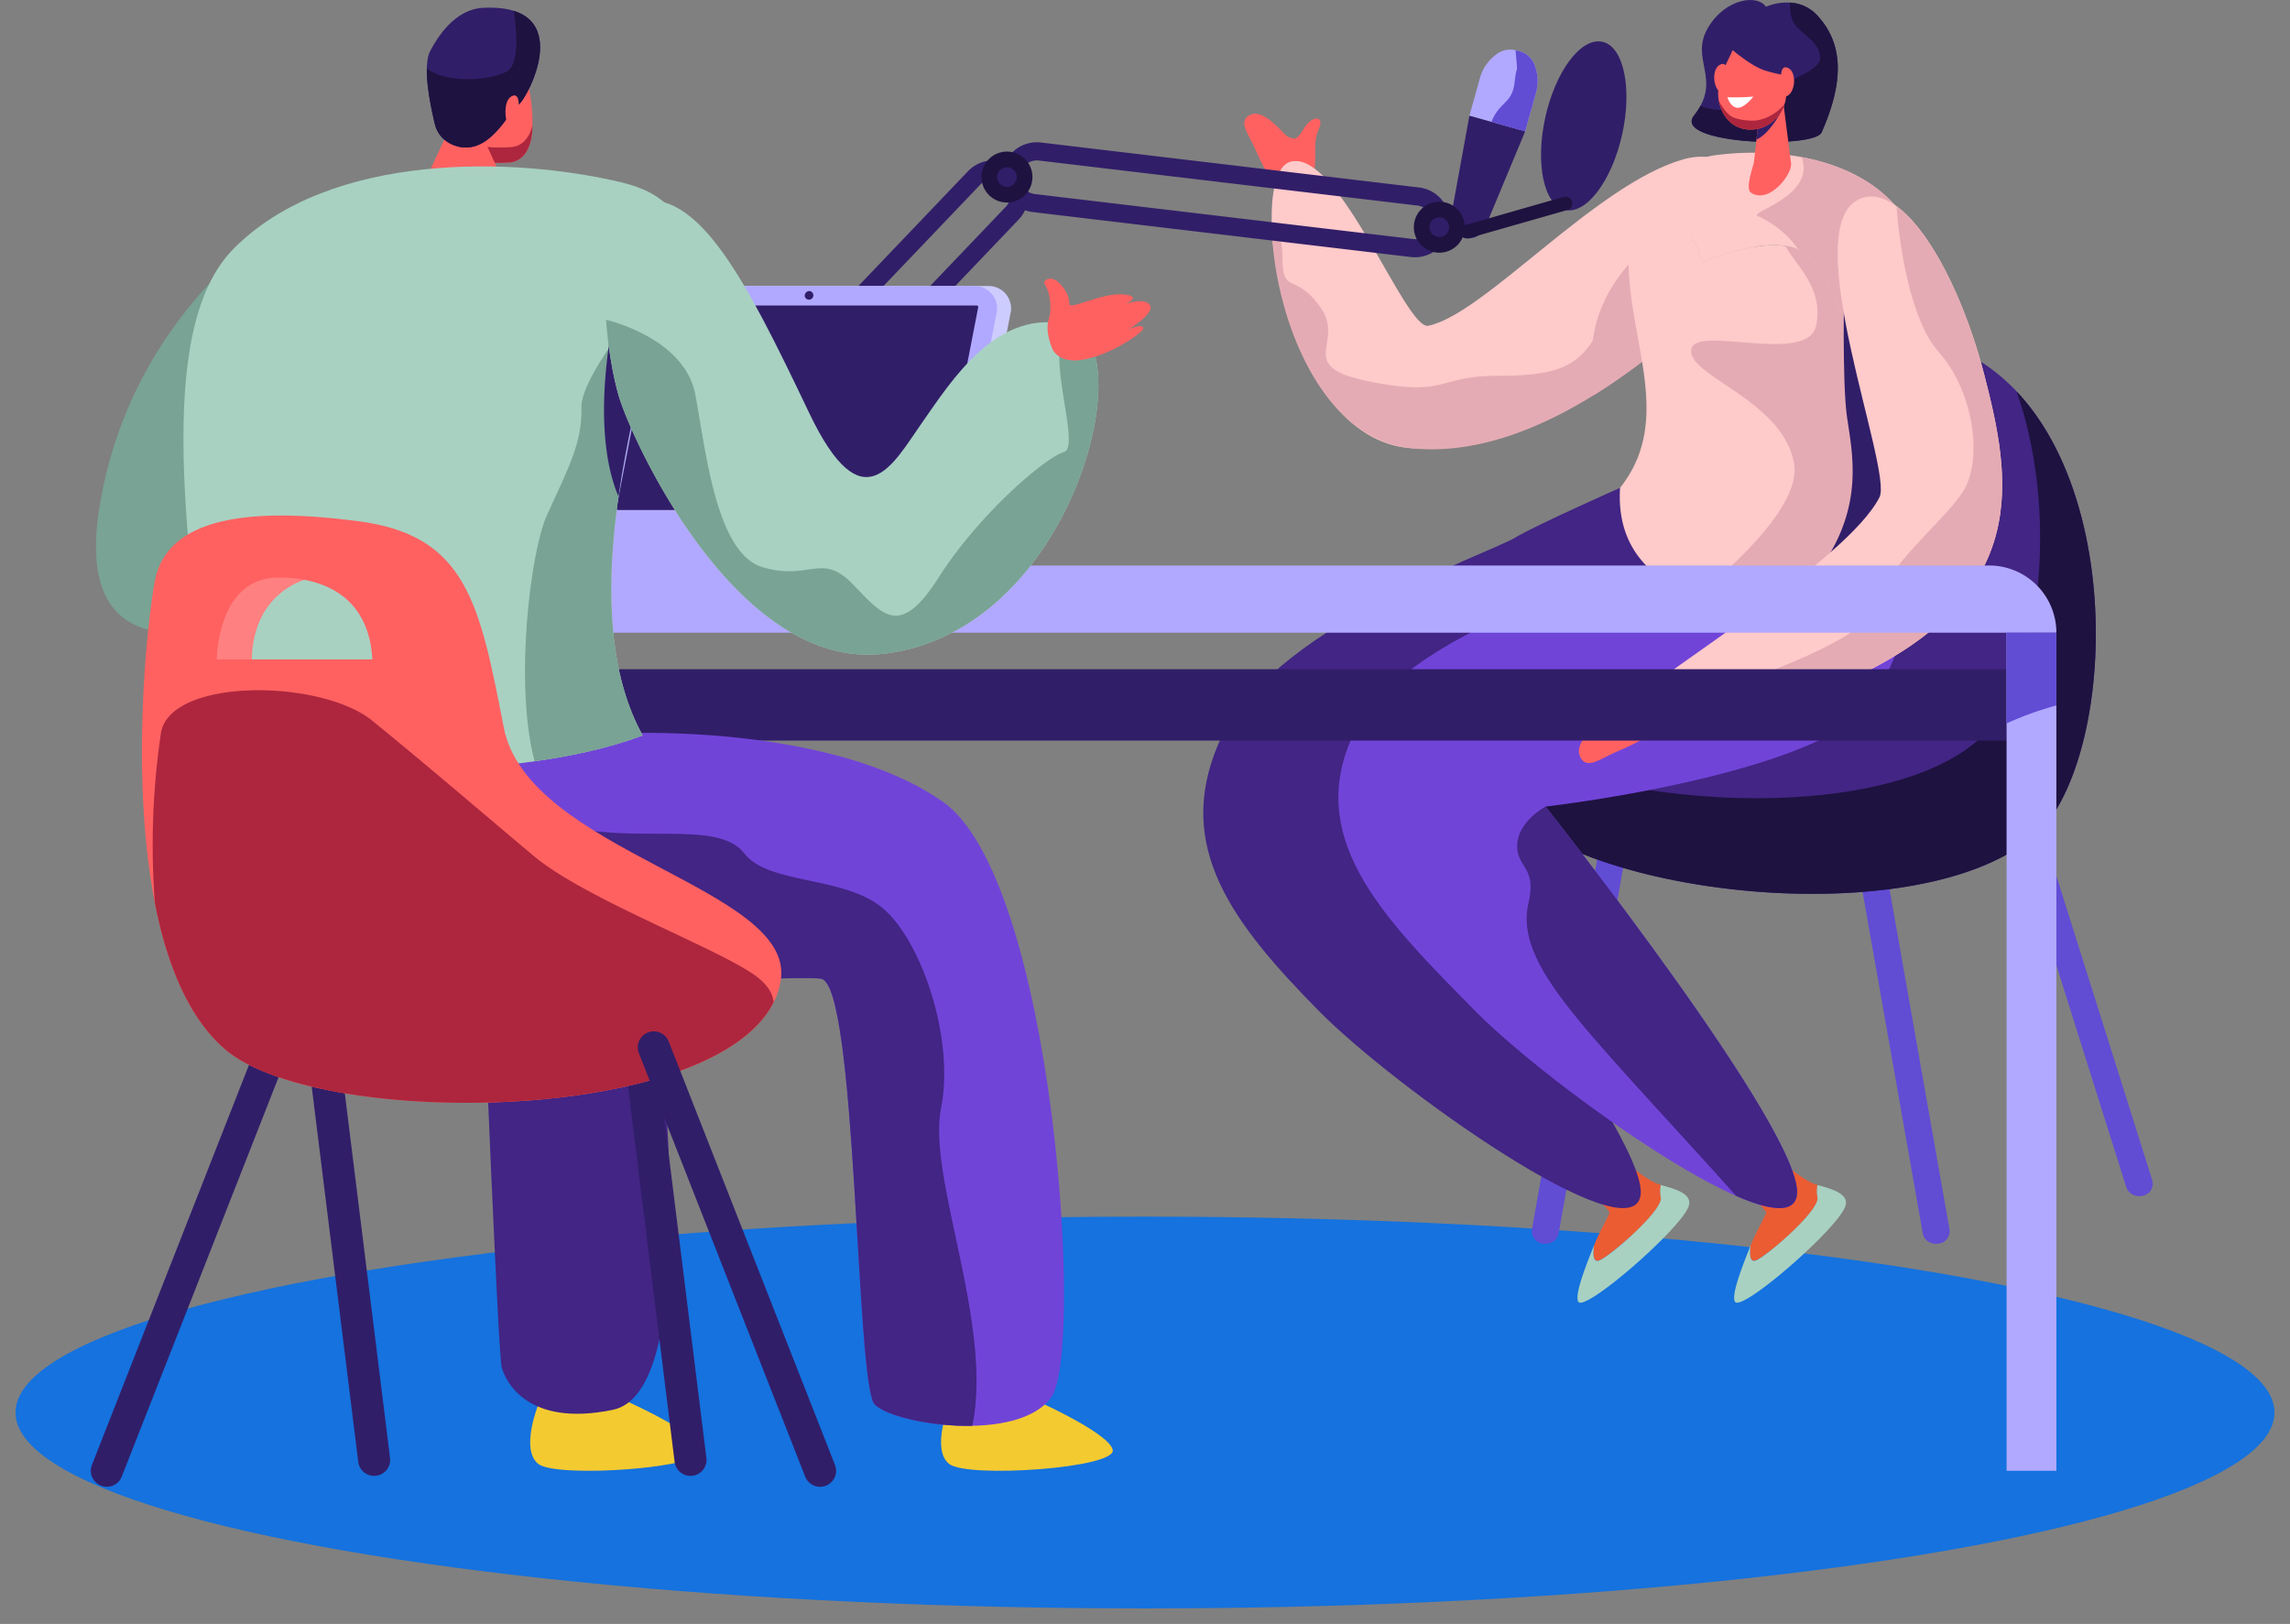 <svg xmlns="http://www.w3.org/2000/svg" width="663.992" height="470.885"><rect width="100%" height="100%" fill="#808080" stroke="none"/><g data-name="Group 2814" transform="translate(-396.902 -6715.707)"><ellipse data-name="Ellipse 544" cx="327.496" cy="56.801" rx="327.496" ry="56.801" transform="translate(401.402 7068.489)" fill="#1572de"/><g data-name="Group 2644"><g data-name="Group 2618"><g data-name="Group 2615"><path data-name="Path 5532" d="M846.928 7075.9a3.587 3.587 0 0 0 1.911-2.55l19.168-108.736a3.642 3.642 0 0 0-3.278-4.087 3.893 3.893 0 0 0-4.479 2.992l-19.164 108.735a3.635 3.635 0 0 0 3.275 4.085 4.224 4.224 0 0 0 2.567-.439z" fill="#614cd4"/></g><g data-name="Group 2616"><path data-name="Path 5533" d="M956.329 7075.9a3.593 3.593 0 0 1-1.911-2.55l-19.165-108.736a3.642 3.642 0 0 1 3.277-4.087 3.893 3.893 0 0 1 4.479 2.992l19.165 108.736a3.638 3.638 0 0 1-3.277 4.085 4.227 4.227 0 0 1-2.568-.44z" fill="#614cd4"/></g><g data-name="Group 2617"><path data-name="Path 5534" d="M1015.653 7062.264a3.7 3.7 0 0 1-2.232-2.322l-33.353-105.851a3.548 3.548 0 0 1 2.716-4.413 3.982 3.982 0 0 1 4.839 2.477l33.351 105.844a3.549 3.549 0 0 1-2.713 4.416 4.262 4.262 0 0 1-2.608-.151z" fill="#614cd4"/></g><path data-name="Path 5535" d="M949.448 6812.99c-39.033-4.531-64.031 80.576-64.031 80.576s-64.61 6.931-58.264 44.66 141.332 53.664 166.127 11.964c21.3-35.815 15.585-130.3-43.832-137.2z" fill="#422584"/><path data-name="Path 5536" d="M981.625 6829.208c11.139 31.748 7.891 72.421-4.494 93.251-20.075 33.759-112.366 29.747-150.156 6.976a28.892 28.892 0 0 0 .178 8.794c6.344 37.731 141.332 53.659 166.129 11.958 16.518-27.78 16.784-90.858-11.657-120.979z" fill="#1e1240"/><path data-name="Path 5537" d="M895.588 6896.48s67.761 12.944 76.618 19.944c0 0 2.2-56.3-18.819-68.133s-45.976 18.033-57.799 48.189z" fill="#422584"/></g><g data-name="Group 2623"><path data-name="Path 5538" d="M778.253 6758.21c.043-4.687 1.838-5.589 1.482-7.262s-3.112-.958-4.972 2.355-3.042 2.733-4.484 1.991-6.61-8.042-10.685-6.359-.722 5.5 1.3 10.08 6.384 14.373 12.254 13.28c5.8-1.078 5.077-11.085 5.105-14.085z" fill="#ff6161"/><path data-name="Path 5539" d="M884.84 6761.949c-25.344 7.3-57.388 44.78-73.795 48.221-6.64 1.394-26.076-51.744-40.081-47.526-13.1 3.942-2.372 80.117 34.825 83 40.933 3.172 82.9-37.506 95.37-50.277 11.988-12.274 3.801-39.216-16.319-33.418z" fill="#fecaca"/><path data-name="Path 5540" d="M895.086 6781.855c-6.011-1.341-28.348 17.127-33.92 28.315s-11.143 14.5-29.607 14.5-14.657 6.189-37.253 1.728-7.119-11.016-14.524-21.54-11.043-3.2-11.056-14.857c-.007-4.692-1.414-7.766-3.092-9.762.09 23.408 12.48 62.283 40.154 65.4 40.8 4.6 82.9-37.506 95.37-50.277a20.984 20.984 0 0 0 5.567-15.366c-3.374-.423-8.653 2.523-11.639 1.859z" fill="#e5abb4"/><path data-name="Path 5541" d="M887.403 6804.071l-14.8-15.1s-13.809 11.154-14.14 29.4a61.3 61.3 0 0 0 .78 11.783 202.333 202.333 0 0 0 27.794-21.171z" fill="#e5abb4"/><g data-name="Group 2619"><path data-name="Path 5542" d="M898.579 7056.234s10.106 9.842 10.414 11.042c.123.479-2.736 5.218-4.476 9.534-.341 2.432-.349 5.186 1.587 4.363 3.315-1.4 18.536-14.549 17.789-18.3a8.865 8.865 0 0 1 0-3.553c-4.617-1.239-13-8.995-15.592-11.495z" fill="#eb5c33"/><path data-name="Path 5543" d="M923.893 7062.872c.747 3.751-14.474 16.9-17.789 18.3-1.936.822-1.928-1.931-1.587-4.363-2.613 6.477-5.725 14.6-4.536 16.382 1.978 2.964 29.587-21.051 31.944-27.621 1.234-3.435-2.966-4.892-8.029-6.251a8.863 8.863 0 0 0-.003 3.553z" fill="#a8d1c2"/></g><g data-name="Group 2620"><path data-name="Path 5544" d="M853.152 7056.234s10.111 9.845 10.416 11.041c.12.479-2.736 5.218-4.479 9.534-.341 2.432-.349 5.186 1.587 4.363 3.315-1.4 18.536-14.549 17.789-18.3a8.908 8.908 0 0 1 0-3.553c-4.617-1.239-13-8.995-15.59-11.495z" fill="#eb5c33"/><path data-name="Path 5545" d="M878.466 7062.872c.747 3.751-14.474 16.9-17.789 18.3-1.936.822-1.928-1.931-1.587-4.363-2.613 6.477-5.722 14.6-4.536 16.382 1.981 2.964 29.587-21.051 31.944-27.621 1.234-3.435-2.966-4.892-8.029-6.251a8.909 8.909 0 0 0-.003 3.553z" fill="#a8d1c2"/></g><path data-name="Path 5546" d="M750.076 6931.636c14.1-33.456 78.562-55.432 86.1-60.009 5.915-3.591 30.46-14.459 30.46-14.459s26.217 16.713 36.427 11.745c2.131 24.963-5.258 52.935-25.021 61.912-29.035 13.185-78.331 18.759-78.331 18.759s75.706 95.6 72.865 112.805-71.16-31.111-93.294-53.572c-25.387-25.758-41.666-47.627-29.206-77.181z" fill="#422584"/><path data-name="Path 5547" d="M788.433 6930.636c14.105-33.456 84.43-50.991 92.86-48.411 22.162 6.783 54.845-7.35 67.095-13.31 6.224 29.612-5.258 52.935-25.02 61.912-29.035 13.185-78.331 18.759-78.331 18.759s75.706 95.6 72.865 112.805-71.16-31.111-93.294-53.572c-25.387-25.76-48.634-48.631-36.175-78.183z" fill="#7144d8"/><path data-name="Path 5548" d="M908.94 6717.656s8.8-4.04 14.907 2.548c7.746 8.358 7.626 19.461 1.239 33.895-2.174 4.912-43.489 3.4-36.992-4.895 8.408-10.732-1.6-16.2 4.19-25.7 5.016-8.223 14.121-9.527 16.656-5.848z" fill="#311e69"/><path data-name="Path 5549" d="M877.986 6776.129c7.169 1.161 12.771 14.268 12.395 15.655 0 0 20.344-8.917 29.491-2.9 10.507 6.911 9.539 29.9 25.58 26.257l1.786-.409c2.523-11.535 7.894-22.134 5.549-28.6-8.255-22.789-36.56-28.4-58.677-25.4-7 .95-7.929 4.807-14.431 11.853-.775.842-2.237 1.943-3.829 3.475a8.743 8.743 0 0 1 2.136.069z" fill="#fecaca"/><path data-name="Path 5550" d="M947.238 6814.736l-1.785.409c-16.041 3.643-15.073-19.346-25.58-26.257-9.148-6.018-29.491 2.9-29.491 2.9.376-1.387-5.226-14.494-12.395-15.655a8.742 8.742 0 0 0-2.136-.068 20.323 20.323 0 0 0-6.735 15.336c0 23.313 13.192 46.006-2.48 65.768-2.826 45.139 70.132 36.939 83.457 31.881 4.358-18.125-5.221-37.46-5.218-55.711a87.5 87.5 0 0 1 2.363-18.603z" fill="#fecaca"/><g data-name="Group 2621"><path data-name="Path 5551" d="M923.847 6720.204a11.518 11.518 0 0 0-7.926-3.744c-.108 2.227.171 5.369 2.2 7.3 3.405 3.25 6.5 4.952 6.5 8.822s-10.253 6.317-15.727 11.129c-4.493 3.952-13.812 4.948-18.947 2.7a19.931 19.931 0 0 1-1.85 2.786c-6.5 8.3 34.818 9.807 36.992 4.895 6.384-14.427 6.504-25.534-1.242-33.888z" fill="#1e1240"/></g><path data-name="Path 5552" d="M913.85 6744.487l2.377 18.636c.379 3.069-6.279 11.831-11.575 8.5-1.55-.976-.17-5.414.8-8.757l1.813-16.45z" fill="#ff6161"/><path data-name="Path 5553" d="M906.189 6756.187c3.864-1.688 7.194-8.155 7.194-8.155l-6.374.732z" fill="#311e69"/><path data-name="Path 5554" d="M912.471 6732.533l1.946 7.034a10.791 10.791 0 0 1-6.986 13.283c-5.118 1.53-10.509-.9-12.041-7.412-1.362-5.79 2.222-11.334 3.425-14.16 2.74-6.446 10.827-6.672 13.656 1.255z" fill="#ff6161"/><path data-name="Path 5555" d="M897.987 6738.471a8.941 8.941 0 0 1-.263-1.9c-.055-1.219-.424-3.014-2.189-2.041-2.568 1.417-1.908 7.889 1.126 8.242 2.251.262 1.737-2.739 1.326-4.301z" fill="#ff6161"/><path data-name="Path 5556" d="M905.266 6743.714a65.143 65.143 0 0 1-7.5.188s.88 3.094 3.13 3.062c1.529-.021 3.811-2.377 4.37-3.25z" fill="#fff"/><path data-name="Path 5557" d="M906.532 6750.586c-2.139.313-6.053-.1-7.773-1.226-1.527-1-3.089-3.656-3.423-4.248.02.108.033.213.058.321 1.532 6.512 6.923 8.942 12.041 7.412a10.362 10.362 0 0 0 6.868-6.931 13.391 13.391 0 0 1-7.771 4.672z" fill="#ad263d"/><path data-name="Path 5558" d="M896.623 6727.965s7.335 6.758 12.019 8.167a41.432 41.432 0 0 0 7.751 1.658s1.171-6.216-1.312-11.149-19.559-7.282-18.458 1.324z" fill="#311e69"/><path data-name="Path 5559" d="M913.06 6739.438a8.954 8.954 0 0 0 .263-1.9c.058-1.219.426-3.014 2.192-2.039 2.568 1.417 1.9 7.889-1.131 8.24-2.254.264-1.737-2.738-1.324-4.301z" fill="#ff6161"/><path data-name="Path 5560" d="M919.284 6761.27c4.2 11.412-15.565 15.948-12.663 17.1a29.2 29.2 0 0 1 11.791 9.737 10.327 10.327 0 0 1 1.462.785c10.507 6.911 9.539 29.9 25.58 26.257l1.785-.409c2.523-11.535 7.894-22.134 5.549-28.6-5.271-14.556-18.717-22.094-33.504-24.87z" fill="#e5abb4"/><path data-name="Path 5561" d="M947.239 6814.736l-1.786.409c-16.041 3.643-15.073-19.346-25.58-26.257a12.884 12.884 0 0 0-5.213-1.848c2.475 5.206 11.2 11.941 8.824 23.13-2.385 11.241-34.151 0-36.081 6.5-2.322 7.819 26.515 14.717 29.7 33.494 1.881 11.083-14.5 27.159-28.233 38.474 21.831 7.884 52.967 3.551 61.222.416 4.358-18.125-5.221-37.461-5.218-55.711a87.5 87.5 0 0 1 2.365-18.607z" fill="#e5abb4"/><path data-name="Path 5562" d="M931.647 6797.497s-.677 28.772.8 39.131 5.1 25.484-7.4 43.4 31.4-10.048 31.733-22.861-25.133-59.67-25.133-59.67z" fill="#311e69"/><g data-name="Group 2622"><path data-name="Path 5563" d="M936.333 6773.289c12.38-4.952 28.2 21.151 35.938 51.177s13.942 63.043-37.067 87.4c-33.651 16.074-72.18 15.788-64.753 7.32s61.982-40.808 71.408-59.289c4.025-7.883-24.543-79.005-5.526-86.608z" fill="#fecaca"/><path data-name="Path 5564" d="M865.976 6916.072a19.238 19.238 0 0 0-8.483 3.493c-3.659 2.244-2.615 5.476 1 3.576 4.739-2.5 4.276-1.216 3.458.321s-8.737 6.991-6.984 11.394 5.9.853 10.85-1.259 15.534-6.655 14.444-12.982c-1.078-6.243-6.8-5.874-14.285-4.543z" fill="#ff6161"/></g><path data-name="Path 5565" d="M972.271 6824.466c-5.66-21.959-15.642-41.819-25.442-48.968.655 10.662 3.962 33.065 12.149 42.217 10.524 11.76 13 32.029 6.811 41.006s-21.976 21.357-23.215 30.334-23.86 18.082-36.385 22.814-18.712 3.007-20.26 12.383c-.03.191-.055.381-.083.572 12.992-.652 31.836-4.584 49.359-12.954 51.008-24.361 44.804-57.379 37.066-87.404z" fill="#e5abb4"/><path data-name="Path 5566" d="M836.818 6960.483c-.414 6.78 5.778 6.369 3.3 16.893s3.6 20.84 14.594 34.253c10.2 12.448 31.563 35.073 45.58 50.846 9.827 4.313 16.745 5.146 17.611-.085 2.839-17.201-72.861-112.805-72.861-112.805s-7.813 4.117-8.224 10.898z" fill="#422584"/></g><g data-name="Group 2630"><g data-name="Group 2624"><path data-name="Path 5567" d="M693.04 6778.459a9.422 9.422 0 0 1-.785.925l-76.243 79.853a10.153 10.153 0 0 1-14.687-14.022l76.243-79.853a10.144 10.144 0 0 1 17.485 6.778 10.06 10.06 0 0 1-2.013 6.319zm-88.284 70.831a4.892 4.892 0 0 0 7.453 6.314l76.242-79.853a4.892 4.892 0 1 0-7.076-6.755l-76.245 79.851a5.679 5.679 0 0 0-.373.443z" fill="#311e69"/></g><g data-name="Group 2625"><path data-name="Path 5568" d="M822.955 6749.274l16.171 4.521 3.122-11.159a12.729 12.729 0 0 0-.514-8.338 6.382 6.382 0 0 0-4.172-3.689l-.983-.273a6.575 6.575 0 0 0-5.482.9 12.741 12.741 0 0 0-5.08 7.084z" fill="#b1a9ff"/><path data-name="Path 5569" d="M822.956 6749.274l-5.354 29.4a5.214 5.214 0 0 0 3.724 5.953 5.212 5.212 0 0 0 6.216-3.017l11.585-27.811z" fill="#311e69"/></g><path data-name="Path 5570" d="M867.254 6754.672c-2.984 13.463-10.391 23.275-16.545 21.911s-8.724-13.385-5.742-26.849 10.392-23.275 16.545-21.914 8.726 13.386 5.742 26.852z" fill="#311e69"/><g data-name="Group 2626"><path data-name="Path 5571" d="M822.288 6784.836a1.972 1.972 0 0 1-.549-3.867l28.521-8.165a1.973 1.973 0 1 1 1.1 3.789l-28.524 8.165a1.994 1.994 0 0 1-.548.078z" fill="#1e1240"/></g><g data-name="Group 2627"><path data-name="Path 5572" d="M807.19 6790.308a10.383 10.383 0 0 1-1.211-.07L696.346 6777.2a10.154 10.154 0 0 1 2.4-20.166l109.636 13.037a10.155 10.155 0 0 1-1.189 20.236zm-109.648-28.083a4.892 4.892 0 0 0-.574 9.75l109.633 13.033a4.893 4.893 0 1 0 1.156-9.717l-109.633-13.034a5.058 5.058 0 0 0-.582-.032z" fill="#311e69"/></g><g data-name="Group 2628"><path data-name="Path 5573" d="M821.621 6781.589a7.386 7.386 0 1 1-7.387-7.385 7.385 7.385 0 0 1 7.387 7.385z" fill="#1e1240"/><path data-name="Path 5574" d="M817.075 6781.589a2.84 2.84 0 1 1-2.841-2.841 2.84 2.84 0 0 1 2.841 2.841z" fill="#311e69"/></g><g data-name="Group 2629"><path data-name="Path 5575" d="M696.261 6767.045a7.385 7.385 0 1 1-7.385-7.385 7.385 7.385 0 0 1 7.385 7.385z" fill="#1e1240"/><path data-name="Path 5576" d="M691.717 6767.045a2.841 2.841 0 1 1-2.841-2.841 2.842 2.842 0 0 1 2.841 2.841z" fill="#311e69"/></g><path data-name="Path 5577" d="M830.182 6749.27a11.427 11.427 0 0 0-.817 1.79l9.762 2.731 3.122-11.159a12.73 12.73 0 0 0-.514-8.338 6.382 6.382 0 0 0-4.173-3.689l-.983-.273c-.075-.023-.15-.033-.226-.05.055.71.12 1.512.2 2.42.426 5 .148 1.176-.481 6.813s-3.477 5.543-5.89 9.755z" fill="#614cd4"/></g><g data-name="Group 2635"><g data-name="Group 2632"><g data-name="Group 2631"><path data-name="Path 5578" d="M579.549 6876.22h88.723a10.283 10.283 0 0 0 9.622-8.072l11.978-61.428a6.492 6.492 0 0 0-6.522-8.072h-88.718a10.283 10.283 0 0 0-9.624 8.072l-11.981 61.428a6.491 6.491 0 0 0 6.522 8.072z" fill="#cdccff"/></g></g><g data-name="Group 2634"><g data-name="Group 2633"><path data-name="Path 5579" d="M575.48 6876.22h88.723a10.283 10.283 0 0 0 9.624-8.072l11.981-61.428a6.491 6.491 0 0 0-6.522-8.072h-88.723a10.283 10.283 0 0 0-9.622 8.072l-11.984 61.428a6.493 6.493 0 0 0 6.523 8.072z" fill="#b1a9ff"/><path data-name="Path 5580" d="M586.949 6804.8a.678.678 0 0 1 .612-.512h92.561a.423.423 0 0 1 .414.512l-11.314 58.275a.681.681 0 0 1-.612.514h-92.564a.426.426 0 0 1-.414-.514z" fill="#311e69"/></g></g><path data-name="Path 5581" d="M630.227 6801.516a1.258 1.258 0 1 0 1.346-1.424 1.4 1.4 0 0 0-1.346 1.424z" fill="#311e69"/><path data-name="Path 5582" d="M667.748 6881.11H539.125a8.811 8.811 0 0 1-8.812-8.812h146.246a8.811 8.811 0 0 1-8.811 8.812z" fill="#b1a9ff"/></g><g data-name="Group 2637"><path data-name="Rectangle 690" fill="#311e69" d="M985.934 6930.452H519.392v-20.703h466.542z"/><path data-name="Path 5583" d="M495.455 6899.171h497.7a19.491 19.491 0 0 0-19.491-19.491H495.455z" fill="#b1a9ff"/><path data-name="Rectangle 691" fill="#b1a9ff" d="M993.155 7142.181h-14.443v-243.009h14.443z"/><g data-name="Group 2636"><path data-name="Path 5584" d="M978.713 6899.171h14.441v21.1a92.284 92.284 0 0 0-14.441 5.208z" fill="#614cd4"/></g></g><g data-name="Group 2643"><path data-name="Path 5585" d="M492.143 6771.415s-55.53 25.67-66.363 91.075 64.994 25.5 74.793 15.138-8.43-106.213-8.43-106.213z" fill="#79a394"/><path data-name="Path 5586" d="M575.366 7120.546s23.543 10.131 25.033 15.5-42.022 8.345-47.385 4.173 0-17.287 0-17.287z" fill="#f4ca31"/><path data-name="Path 5587" d="M587.669 7004.095c1.625 24.76 11.941 115.26-13.077 120.413s-31.207-8.511-32.237-12.38-5.417-112.673-5.417-112.673-40.818 3.059-62.672-13.626c-25.274-19.3-9.8-61.124-9.8-61.124s87.687 13.568 102.389 31.651 19.964 34.747 20.814 47.739z" fill="#422584"/><g data-name="Group 2638"><path data-name="Path 5588" d="M427.876 7146.822a4.643 4.643 0 0 1-4.321-6.339l48.228-122.825a4.643 4.643 0 0 1 8.644 3.393l-48.223 122.825a4.644 4.644 0 0 1-4.328 2.946z" fill="#311e69"/></g><g data-name="Group 2639"><path data-name="Path 5589" d="M507.602 7143.101a4.591 4.591 0 0 1-1.645.527 4.642 4.642 0 0 1-5.178-4.035l-16.243-130.95a4.642 4.642 0 1 1 9.213-1.143l16.247 130.95a4.639 4.639 0 0 1-2.394 4.651z" fill="#311e69"/></g><path data-name="Path 5590" d="M694.496 7120.546s23.543 10.131 25.033 15.5-42.022 8.345-47.385 4.173 0-17.287 0-17.287z" fill="#f4ca31"/><g data-name="Group 2640"><path data-name="Path 5591" d="M599.331 7143.101a4.593 4.593 0 0 1-1.645.527 4.642 4.642 0 0 1-5.178-4.035l-16.246-130.95a4.642 4.642 0 0 1 9.213-1.143l16.246 130.95a4.638 4.638 0 0 1-2.39 4.651z" fill="#311e69"/></g><path data-name="Path 5592" d="M533.149 6736.415l-5.547 13.9a9.13 9.13 0 0 0 5.77 11.354c3.741 1.269 6.206 1.432 11.116 1.148 4.087-.233 6.417-4 6.753-9.316a49.789 49.789 0 0 0-2.149-16.8c-2.345-7.791-11.663-9.083-15.943-.286z" fill="#ff6161"/><path data-name="Path 5593" d="M527.603 6750.319l.186-.469a9.107 9.107 0 0 0 6.081 7.367c3.744 1.271 6.209 1.432 11.116 1.151 3.28-.188 5.421-2.646 6.319-6.352a37.5 37.5 0 0 1-.063 1.49c-.336 5.319-2.666 9.082-6.753 9.316-4.91.283-7.375.12-11.116-1.148a9.13 9.13 0 0 1-5.77-11.355z" fill="#ad263d"/><path data-name="Path 5594" d="M530.415 6746.109l-11.023 23.7c5.088 10.951 26.184 4.789 24.617 1.058l-9.321-20.321z" fill="#ff6161"/><path data-name="Path 5595" d="M531.108 6758.446s-6.652-.416-8.177-6.931-3.556-16.889-1.216-21.192c2.1-3.867 7.044-11.969 15.354-12.355 27.8-1.289 12.475 26.891 10.121 28.14s-7.348 13.168-16.082 12.338z" fill="#311e69"/><g data-name="Group 2641"><path data-name="Path 5596" d="M545.876 6718.859c.75 4.937 1.781 14.985-1.783 17.41-3.679 2.5-17.069 4.127-23.428-.722-.115 4.94 1.2 11.4 2.267 15.968 1.525 6.515 8.177 6.931 8.177 6.931 8.734.83 13.724-11.091 16.081-12.337 2.045-1.086 13.876-22.509-1.314-27.25z" fill="#1e1240"/></g><path data-name="Path 5597" d="M547.277 6747.483s.609-5.391-2.086-3.827-1.738 8.26-.522 8.869 2.262-2.347 2.608-5.042z" fill="#ff6161"/><path data-name="Path 5598" d="M578.202 6928.313s59.833-2.751 92.073 19.86 41.091 159.271 31.465 172.681-45.735 7.909-51.237 2.064-5.065-122.046-15.562-123.422-93.1 5.933-118.894-9.541-25.1-49.863-10.316-53.644 72.471-7.998 72.471-7.998z" fill="#7144d8"/><path data-name="Path 5599" d="M511.039 6935.222c1.916-.333 4.085-.664 6.437-.993 9.469 5.6 34.476 19.732 49.379 22.124 18.654 3 38.943-2.162 45.821 6.778s27.51 6.535 39.2 15.131 22.009 38.17 17.881 58.8c-4.025 20.128 15.173 62.323 9.09 92.08-12.355.268-25.236-2.924-28.346-6.226-5.5-5.848-5.065-122.046-15.562-123.422-10-1.309-85.388 5.253-114.829-7.48-11.543-24.332-16.523-45.047-9.071-56.792z" fill="#422584"/><path data-name="Path 5600" d="M457.488 6928.346c-5.261-50.457-16.685-116.449 7.119-140.491 28.047-28.323 81.684-26.67 112.6-19.24 12.771 3.069 18.157 9.9 16.069 18.195-8.39 33.285-32.011 102.324-10.028 142.144-39.64 15.102-114.975 11.481-125.76-.608z" fill="#a8d1c2"/><path data-name="Path 5601" d="M486.774 6883.392s-17.881 3.272-16.848 26.44h-14.614s-5.158-21.477 8.079-26.44 23.383 0 23.383 0z" fill="#ff8080"/><path data-name="Path 5602" d="M590.076 6798.845l-1.086-2.337s-23.842 27.34-23.513 37.428-3.957 17.884-10.035 31.249c-4.6 10.105-9.551 48.469-3.538 71.275 11.5-1.62 22.342-4.08 31.342-7.508-19.597-35.491-2.96-94.196 6.83-130.107z" fill="#79a394"/><path data-name="Path 5603" d="M576.113 6801.614s-9.24 35.948.113 58.085c2.33-16.339 6.264-32.533 10.01-46.671z" fill="#311e69"/><path data-name="Path 5604" d="M462.059 7019.873c28.2 24.416 154.672 21.954 161.236-19.958 4.2-26.846-73.309-37.125-80.317-73.231s-10.79-55.708-42.082-59.833-55.708-1.377-59.148 17.535-12.174 107.357 20.311 135.487zm-2.282-112.961s0-23.757 17.929-23.742c14.973.01 26.3 7.064 27.165 23.742z" fill="#ff6161"/><path data-name="Path 5605" d="M443.576 6928.208c2.751-16.076 46.422-15.625 61.295-3.506 16.287 13.275 31.121 26.049 46.676 39.118s56.315 27.852 65.6 35.738c2.746 2.335 3.859 4.644 4.077 6.738-17.771 35.708-132.477 36.683-159.165 13.573-10.6-9.175-16.806-24.767-20.244-42.27a222.013 222.013 0 0 1 1.761-49.391z" fill="#ad263d"/><g data-name="Group 2642"><path data-name="Path 5606" d="M634.686 7146.822a4.643 4.643 0 0 0 4.32-6.339l-48.231-122.825a4.642 4.642 0 0 0-8.641 3.393l48.228 122.826a4.645 4.645 0 0 0 4.324 2.945z" fill="#311e69"/></g><path data-name="Path 5607" d="M581.227 6774.008c18.225-3.827 31.593 22.182 50.224 61.285 15.652 32.847 24.331 15.025 32.867 2.879s21.874-33.611 42.884-28.19 1.108 88.823-54.046 95.3c-42.669 5.01-73.111-62.1-76.829-74.708-5.043-17.102-7.179-54.031 4.9-56.566z" fill="#a8d1c2"/><path data-name="Path 5608" d="M708.152 6810.292c-10.284 2.533 2.683 34.815-2.733 36.475-5.73 1.758-24.852 18.3-36.362 36.4s-16.442 10.512-25.2 1.632-12.282-.657-25.765-4.6-16.442-33.213-19.567-50c-2.906-15.622-23.1-21.079-25.881-21.761a111.688 111.688 0 0 0 3.686 22.132c3.719 12.611 34.16 79.718 76.829 74.708 54.291-6.374 74.425-87.293 54.993-94.986z" fill="#79a394"/><path data-name="Path 5609" d="M702.244 6817.291s-2.5-5.028-1.251-9.075-.258-9.042-1.128-9.945 1.176-2.834 3.581-1c1.728 1.314 3.679 4.25 3.473 6.444s9.178-3.107 15.449-2.651.823 2.786.823 2.786 5.745-2.064 7.174.364-6.357 7.094-6.357 7.094 4.416-2.106 4.386-.351-20.618 15.025-26.15 6.334z" fill="#ff6161"/></g></g></g></svg>